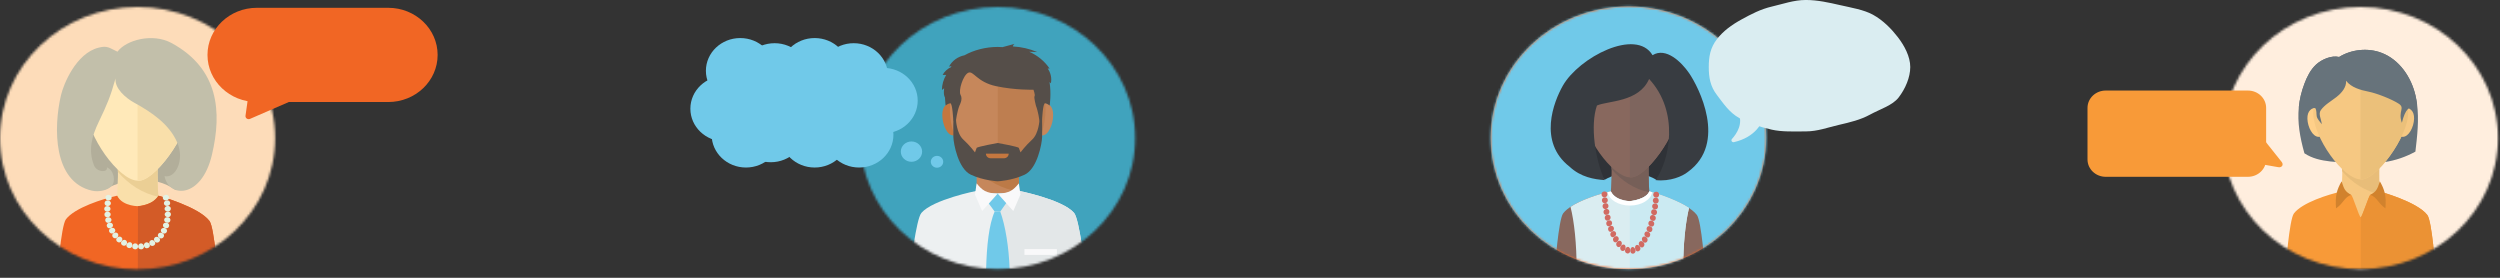 <svg width="1071" height="119" viewBox="0 0 1071 119" fill="none" xmlns="http://www.w3.org/2000/svg">
<rect x="0" y="0" width="1071" height="119" fill="#333333" stroke="none"/>
<mask id="mask0_9_199" style="mask-type:luminance" maskUnits="userSpaceOnUse" x="368" y="3" width="119" height="113">
<path d="M427.431 115.287C459.948 115.287 486.308 90.151 486.308 59.144C486.308 28.136 459.948 3 427.431 3C394.914 3 368.553 28.136 368.553 59.144C368.553 90.151 394.914 115.287 427.431 115.287Z" fill="white"/>
</mask>
<g mask="url(#mask0_9_199)">
<path d="M496.425 -6.647H358.437V124.934H496.425V-6.647Z" fill="#40A3BD"/>
<path d="M436.469 72.046H418.393V94.046H436.469V72.046Z" fill="#C6875B"/>
<path d="M413.156 50.965C413.156 54.859 410.998 58.025 408.349 58.025C405.699 58.025 403.678 53.192 403.678 49.287C403.678 45.382 405.689 43.904 408.349 43.904C411.009 43.904 413.156 47.06 413.156 50.965Z" fill="#C5773F"/>
<path d="M441.695 50.965C441.695 54.859 443.852 58.025 446.501 58.025C449.151 58.025 451.172 53.192 451.172 49.287C451.172 45.382 449.162 43.904 446.501 43.904C443.841 43.904 441.695 47.06 441.695 50.965Z" fill="#C6875B"/>
<path d="M436.469 72.046V82.112C429.368 80.964 423.064 77.579 418.393 72.735V72.046H436.469Z" fill="#BC7A47"/>
<path d="M447.915 47.1C447.915 59.823 438.741 75.701 427.42 75.701C416.099 75.701 406.925 59.823 406.925 47.1C406.925 34.377 416.099 24.061 427.42 24.061C438.741 24.061 447.915 34.377 447.915 47.1Z" fill="#C6875B"/>
<path d="M436.469 96.393H418.393V78.977C418.414 84.509 436.427 84.29 436.469 78.977V96.393Z" fill="#E5EBEB"/>
<path d="M447.915 47.1C447.915 59.823 438.741 75.701 427.42 75.701V24.061C438.731 24.061 447.915 34.377 447.915 47.1Z" fill="#BE7E50"/>
<path d="M464.86 115.227H390.001C390.001 115.227 392.42 93.906 394.724 91.21C399.636 85.468 418.403 81.753 418.403 81.753C421.433 82.545 424.442 82.941 427.43 82.941C430.419 82.941 433.431 82.545 436.468 81.753C436.468 81.753 455.225 85.468 460.137 91.21C462.43 93.896 464.86 115.227 464.86 115.227Z" fill="#EDF0F1"/>
<path d="M464.86 115.227H427.431V82.941C430.412 82.941 433.425 82.545 436.469 81.753C436.469 81.753 455.225 85.468 460.137 91.21C462.43 93.896 464.86 115.227 464.86 115.227Z" fill="#E3E7E8"/>
<path d="M426.121 90.621C423.65 96.123 422.697 105.54 422.456 115.277H432.531C432.175 105.89 430.761 96.852 428.509 90.621H426.111H426.121Z" fill="#70C9E9"/>
<path d="M433.965 82.931L428.509 90.621H426.111L420.456 82.931H433.965Z" fill="#70C9E9"/>
<path d="M446.439 51.364H445.308C445.308 51.364 445.056 57.146 442.197 59.773C439.338 62.389 437.181 65.285 437.181 65.285C437.181 65.285 436.647 63.917 436.479 63.378C436.312 62.829 427.431 61.251 427.431 61.251C427.431 61.251 418.56 62.839 418.382 63.378C418.215 63.927 417.681 65.285 417.681 65.285C417.681 65.285 415.523 62.389 412.664 59.773C409.805 57.156 409.554 51.364 409.554 51.364H408.423C408.423 51.364 408.339 55.908 408.423 58.754C408.507 61.59 410.486 72.296 415.911 74.842C421.325 77.389 427.431 77.678 427.431 77.678C427.431 77.678 433.536 77.389 438.951 74.842C444.365 72.296 446.355 61.6 446.439 58.754C446.522 55.918 446.439 51.364 446.439 51.364Z" fill="#554E49"/>
<path d="M418.392 78.547C420.759 81.513 422.487 82.811 427.42 82.941L420.749 90.411L417.67 83.351L418.392 78.547Z" fill="#F9F9FA"/>
<path d="M432.112 65.885C432.112 66.943 431.211 67.802 430.101 67.802H424.383C423.273 67.802 422.372 66.943 422.372 65.885V65.835H432.122V65.885H432.112Z" fill="#C5773F"/>
<path d="M436.469 78.547C434.102 81.513 432.363 82.811 427.42 82.941L434.091 90.411L437.17 83.351L436.469 78.547Z" fill="#F9F9FA"/>
<path d="M452.764 106.709H438.877V109.206H452.764V106.709Z" fill="#F9F9FA"/>
<path d="M403.522 38.542C403.522 36.295 404.171 34.048 405.344 32.09C404.831 32.09 404.317 32.09 403.815 32.09C404.6 30.642 405.899 29.454 407.428 28.745C407.491 28.655 407.554 28.555 407.616 28.465C407.25 28.346 406.82 28.415 406.517 28.645C407.752 26.109 410.318 24.241 413.177 23.682C417.178 21.435 422.33 20.107 427.389 20.107C428.09 20.107 428.792 20.137 429.494 20.187C431.222 19.717 432.939 19.258 434.667 18.788C434.28 19.038 433.997 19.448 433.913 19.897C437.505 20.077 441.077 20.896 444.355 22.304C443.213 22.264 442.061 22.224 440.909 22.174C444.47 23.712 447.549 26.248 449.654 29.384C449.381 29.384 449.099 29.364 448.826 29.354C450.146 31.182 450.649 33.519 450.198 35.686C450.01 35.516 449.811 35.336 449.622 35.166C450.45 40.259 449.675 45.213 449.675 45.213C449.675 45.213 448.701 44.354 447.716 44.234C446.721 44.114 446.418 51.574 446.418 51.574H445.266C445.266 51.574 444.805 47.859 443.779 45.243C443.779 45.243 442.826 41.638 443.203 41.208C443.58 40.769 442.742 38.442 442.742 38.442C442.742 38.442 434.961 38.661 426.719 36.914C418.477 35.166 417.021 30.143 414.811 31.162C412.601 32.18 410.454 38.871 411.533 40.699C412.601 42.516 411.02 45.243 411.02 45.243C409.994 47.859 409.533 51.574 409.533 51.574H408.381C408.381 51.574 408.067 44.124 407.082 44.234C406.087 44.354 405.124 45.213 405.124 45.213C405.124 45.213 404.904 43.825 404.82 41.777C404.642 41.428 404.516 41.048 404.443 40.679C404.265 39.74 404.37 38.771 404.475 37.813C404.15 38.062 403.836 38.302 403.511 38.552L403.522 38.542Z" fill="#554E49"/>
</g>
<path d="M365.725 46.571C373.851 46.571 380.439 40.289 380.439 32.54C380.439 24.791 373.851 18.509 365.725 18.509C357.599 18.509 351.011 24.791 351.011 32.54C351.011 40.289 357.599 46.571 365.725 46.571Z" fill="#70C9E9"/>
<path d="M349 44.364C357.127 44.364 363.714 38.082 363.714 30.333C363.714 22.584 357.127 16.302 349 16.302C340.874 16.302 334.286 22.584 334.286 30.333C334.286 38.082 340.874 44.364 349 44.364Z" fill="#70C9E9"/>
<path d="M331.836 46.571C339.962 46.571 346.55 40.289 346.55 32.54C346.55 24.791 339.962 18.509 331.836 18.509C323.71 18.509 317.122 24.791 317.122 32.54C317.122 40.289 323.71 46.571 331.836 46.571Z" fill="#70C9E9"/>
<path d="M317.121 44.364C325.247 44.364 331.835 38.082 331.835 30.333C331.835 22.584 325.247 16.302 317.121 16.302C308.995 16.302 302.407 22.584 302.407 30.333C302.407 38.082 308.995 44.364 317.121 44.364Z" fill="#70C9E9"/>
<path d="M319.572 71.767C327.699 71.767 334.287 65.485 334.287 57.736C334.287 49.987 327.699 43.705 319.572 43.705C311.446 43.705 304.858 49.987 304.858 57.736C304.858 65.485 311.446 71.767 319.572 71.767Z" fill="#70C9E9"/>
<path d="M390.472 69.31C392.994 69.31 395.038 67.361 395.038 64.956C395.038 62.551 392.994 60.602 390.472 60.602C387.95 60.602 385.906 62.551 385.906 64.956C385.906 67.361 387.95 69.31 390.472 69.31Z" fill="#70C9E9"/>
<path d="M401.416 71.847C402.885 71.847 404.076 70.711 404.076 69.31C404.076 67.909 402.885 66.773 401.416 66.773C399.946 66.773 398.756 67.909 398.756 69.31C398.756 70.711 399.946 71.847 401.416 71.847Z" fill="#70C9E9"/>
<path d="M349 71.767C357.127 71.767 363.714 65.485 363.714 57.736C363.714 49.987 357.127 43.705 349 43.705C340.874 43.705 334.286 49.987 334.286 57.736C334.286 65.485 340.874 71.767 349 71.767Z" fill="#70C9E9"/>
<path d="M368.029 71.767C376.155 71.767 382.743 65.485 382.743 57.736C382.743 49.987 376.155 43.705 368.029 43.705C359.903 43.705 353.315 49.987 353.315 57.736C353.315 65.485 359.903 71.767 368.029 71.767Z" fill="#70C9E9"/>
<path d="M352.854 63.188C360.98 63.188 367.568 56.906 367.568 49.157C367.568 41.408 360.98 35.126 352.854 35.126C344.727 35.126 338.14 41.408 338.14 49.157C338.14 56.906 344.727 63.188 352.854 63.188Z" fill="#70C9E9"/>
<path d="M310.471 60.602C318.598 60.602 325.185 54.32 325.185 46.571C325.185 38.822 318.598 32.54 310.471 32.54C302.345 32.54 295.757 38.822 295.757 46.571C295.757 54.32 302.345 60.602 310.471 60.602Z" fill="#70C9E9"/>
<path d="M330.191 69.5C338.318 69.5 344.905 63.218 344.905 55.469C344.905 47.72 338.318 41.438 330.191 41.438C322.065 41.438 315.477 47.72 315.477 55.469C315.477 63.218 322.065 69.5 330.191 69.5Z" fill="#70C9E9"/>
<path d="M378.428 57.136C386.555 57.136 393.142 50.855 393.142 43.106C393.142 35.356 386.555 29.075 378.428 29.075C370.302 29.075 363.714 35.356 363.714 43.106C363.714 50.855 370.302 57.136 378.428 57.136Z" fill="#70C9E9"/>
<mask id="mask1_9_199" style="mask-type:luminance" maskUnits="userSpaceOnUse" x="0" y="3" width="118" height="113">
<path d="M58.93 115.387C91.476 115.387 117.859 90.228 117.859 59.194C117.859 28.159 91.476 3 58.93 3C26.384 3 6.10352e-05 28.159 6.10352e-05 59.194C6.10352e-05 90.228 26.384 115.387 58.93 115.387Z" fill="white"/>
</mask>
<g mask="url(#mask1_9_199)">
<path d="M127.985 -6.655H-10.126V125.042H127.985V-6.655Z" fill="#FDDCB9"/>
<path d="M70.795 27.209C66.843 25.399 59.977 27.129 55.606 26.819C44.255 25.999 37.986 27.529 34.496 41.822C32.871 48.469 31.854 55.375 32.934 62.112C33.951 68.439 37.567 85.141 45.774 80.743C53.72 76.485 65.795 74.856 75.093 81.303C76.235 82.093 79.086 79.034 79.862 78.465C80.742 77.815 80.983 76.665 81.151 75.616C82.482 67.55 83.153 59.383 83.143 51.217C83.143 49.418 81.822 42.361 80.9 38.613C80.47 36.864 76.151 29.668 70.784 27.209H70.795Z" fill="#B2AE9A"/>
<path d="M67.588 71.258C67.294 74.776 67.692 83.412 68.678 96.976H49.38C50.062 86.93 50.743 75.836 50.47 71.258H67.577H67.588Z" fill="#F9DFAA"/>
<path d="M67.588 71.258C67.483 75.756 67.493 79.064 67.85 84.242C61.131 83.012 54.904 78.784 50.481 73.627V71.258H67.588Z" fill="#EBCF95"/>
<path d="M80.9 46.859C80.9 57.674 65.847 78.335 58.929 77.395C50.848 77.245 37.148 58.014 37.148 46.859C37.148 32.086 43.594 22.271 59.024 22.271C75.407 22.271 80.9 33.276 80.9 46.859Z" fill="#FFE9B9"/>
<path d="M44.611 50.828C44.737 54.596 42.546 57.724 39.705 57.804C36.875 57.894 34.569 53.286 34.443 49.518C34.318 45.75 36.414 44.251 39.244 44.161C42.074 44.071 44.475 47.059 44.611 50.828Z" fill="#FFE9B9"/>
<path d="M73.447 50.828C73.321 54.596 75.511 57.724 78.352 57.804C81.182 57.894 83.488 53.286 83.614 49.518C83.74 45.75 81.643 44.251 78.813 44.161C75.983 44.071 73.583 47.059 73.447 50.828Z" fill="#F9DFAA"/>
<path d="M80.9 46.859C80.9 57.674 65.847 78.335 58.929 77.395V22.271C74.464 22.271 80.9 32.046 80.9 46.859Z" fill="#F9DFAA"/>
<path d="M45.774 71.688C48.898 72.917 49.579 77.695 47.892 79.624C46.215 81.553 42.326 82.353 39.391 81.683C22.735 77.875 22.861 54.756 26.131 40.752C27.211 36.134 32.525 22.841 42.252 20.412C46.089 19.452 46.718 20.482 50.324 22.141C54.013 17.143 65.365 14.005 73.531 18.453C93.656 29.428 95.186 47.749 90.774 66.39C86.308 85.241 72.21 84.831 70.481 75.446C75.093 76.635 79.275 68.699 75.889 60.963C72.472 53.156 64.967 48.079 57.483 43.981C53.835 41.982 49.045 37.864 49.495 33.576C47.357 41.322 45.806 44.94 42.336 52.137C39.349 58.334 37.724 64.251 40.219 70.718C41.466 73.967 46.393 73.997 45.774 71.688Z" fill="#C2BFAA"/>
<path d="M93.457 119.585H24.412C24.412 119.585 26.078 96.816 28.248 93.937C32.001 88.99 44.118 85.151 50.197 83.832C52.504 88.69 60.229 88.32 59.107 88.32C59.107 88.32 66.371 87.64 67.881 83.832C67.881 83.832 85.113 88.54 89.746 94.667C91.905 97.536 93.457 119.575 93.457 119.575V119.585Z" fill="#F16624"/>
<path d="M93.457 119.585H59.034L59.107 88.33C58.3 88.33 64.631 88.61 67.881 83.842C67.881 83.842 85.113 88.55 89.746 94.677C91.905 97.546 93.457 119.585 93.457 119.585Z" fill="#D35B27"/>
<path d="M45.177 84.472C45.47 82.823 48.08 83.412 47.818 84.912C47.556 86.391 44.883 86.131 45.177 84.472Z" fill="#E3F2E4"/>
<path d="M44.821 86.941C44.967 85.291 47.63 85.671 47.494 87.191C47.357 88.67 44.663 88.63 44.821 86.941Z" fill="#E3F2E4"/>
<path d="M44.663 89.459C44.684 87.81 47.357 87.96 47.347 89.499C47.347 90.969 44.663 91.179 44.663 89.459Z" fill="#E3F2E4"/>
<path d="M44.747 91.988C44.59 90.329 47.273 90.259 47.42 91.778C47.566 93.228 44.914 93.707 44.747 91.988Z" fill="#E3F2E4"/>
<path d="M45.681 95.317C44.737 94.757 44.926 93.238 46.194 93.078C47.284 92.948 48.217 93.937 47.515 94.877C47.001 95.546 46.163 95.606 45.67 95.307L45.681 95.317Z" fill="#E3F2E4"/>
<path d="M45.806 97.006C45.25 95.317 47.902 94.827 48.343 96.176C48.835 97.686 46.309 98.525 45.806 97.006Z" fill="#E3F2E4"/>
<path d="M46.865 99.395C46.058 97.875 48.542 96.886 49.244 98.205C49.989 99.405 47.808 100.944 46.865 99.395Z" fill="#E3F2E4"/>
<path d="M49.254 102.093C48.563 102.053 47.965 101.354 48.091 100.654C48.416 99.235 50.89 99.255 50.68 100.904C50.607 101.544 50.02 102.133 49.254 102.093Z" fill="#E3F2E4"/>
<path d="M50.229 103.553C48.877 102.313 50.963 100.674 52.011 101.644C53.122 102.473 51.718 104.702 50.229 103.553Z" fill="#E3F2E4"/>
<path d="M52.493 105.102C50.879 104.162 52.619 102.173 53.846 102.893C54.097 103.043 54.307 103.353 54.37 103.593C54.684 104.692 53.541 105.712 52.493 105.102Z" fill="#E3F2E4"/>
<path d="M54.548 105.962C53.154 104.592 55.743 102.773 56.55 104.382C57.242 105.812 55.606 106.861 54.548 105.962Z" fill="#E3F2E4"/>
<path d="M57.755 106.811C55.847 106.501 56.686 104.033 58.059 104.272C59.453 104.332 59.694 106.931 57.755 106.811Z" fill="#E3F2E4"/>
<path d="M60.564 106.821C59.82 106.871 59.17 106.391 59.17 105.612C59.18 104.662 60.197 103.823 61.151 104.542C62.178 105.332 61.644 106.791 60.564 106.821Z" fill="#E3F2E4"/>
<path d="M63.311 106.281C61.707 106.851 60.963 104.412 62.493 103.843C62.787 103.743 63.101 103.813 63.395 103.953C64.39 104.402 64.579 105.872 63.311 106.281Z" fill="#E3F2E4"/>
<path d="M65.878 105.202C65.375 105.522 64.432 105.402 64.075 104.632C63.855 104.162 63.845 103.433 64.537 102.983C65.71 102.253 67.513 104.202 65.878 105.202Z" fill="#E3F2E4"/>
<path d="M68.563 102.703C68.584 103.883 66.98 104.402 66.278 103.443C65.617 102.553 66.089 101.404 67.2 101.454C67.881 101.474 68.552 101.984 68.573 102.703H68.563Z" fill="#E3F2E4"/>
<path d="M69.998 101.644C69.023 102.983 66.927 101.404 67.839 100.124C68.677 98.995 71.099 100.174 69.998 101.644Z" fill="#E3F2E4"/>
<path d="M71.456 98.395C71.938 99.515 70.627 100.484 69.632 99.894C68.604 99.285 68.709 98.035 69.705 97.706C70.355 97.486 71.162 97.736 71.456 98.395Z" fill="#E3F2E4"/>
<path d="M72.409 96.946C72.074 98.395 69.474 97.885 69.841 96.216C70.208 94.837 72.881 95.247 72.409 96.946Z" fill="#E3F2E4"/>
<path d="M72.986 94.427C72.734 96.106 70.114 95.496 70.334 94.037C70.533 92.628 73.238 92.678 72.986 94.427Z" fill="#E3F2E4"/>
<path d="M72.871 90.979C73.657 91.738 73.059 93.158 71.833 93.038C70.701 92.928 70.072 91.738 70.973 90.989C71.477 90.529 72.326 90.499 72.871 90.979Z" fill="#E3F2E4"/>
<path d="M72.724 88.49C73.583 89.13 73.164 90.619 71.906 90.629C70.806 90.639 70.019 89.559 70.837 88.67C71.288 88.17 72.137 88.06 72.724 88.49Z" fill="#E3F2E4"/>
<path d="M72.88 86.841C73.132 88.5 70.449 88.71 70.228 87.231C70.008 85.731 72.639 85.201 72.88 86.841Z" fill="#E3F2E4"/>
<path d="M72.377 84.392C72.765 86.031 70.103 86.431 69.767 84.962C69.421 83.492 72 82.752 72.377 84.392Z" fill="#E3F2E4"/>
</g>
<path d="M110.06 43.711L166.306 43.711C178 43.711 187.48 34.673 187.48 23.525C187.48 12.377 178 3.34 166.306 3.34L110.06 3.34C98.366 3.34 88.886 12.377 88.886 23.525C88.886 34.673 98.366 43.711 110.06 43.711Z" fill="#F16624"/>
<path d="M108.352 26.969L105.176 49.568C105.029 50.588 106.119 51.357 107.105 50.928L128.96 41.432C129.913 41.022 130.05 39.783 129.201 39.193L110.522 26.089C109.683 25.5 108.488 25.979 108.352 26.969Z" fill="#F16624"/>
<mask id="mask2_9_199" style="mask-type:luminance" maskUnits="userSpaceOnUse" x="952" y="3" width="119" height="113">
<path d="M1011.25 115.287C1043.76 115.287 1070.13 90.151 1070.13 59.144C1070.13 28.136 1043.76 3 1011.25 3C978.731 3 952.37 28.136 952.37 59.144C952.37 90.151 978.731 115.287 1011.25 115.287Z" fill="white"/>
</mask>
<g mask="url(#mask2_9_199)">
<path d="M1080.24 -6.647H942.254V124.934H1080.24V-6.647Z" fill="#FFEEDE"/>
<path d="M1034.77 64.946C1030.72 67.193 1026.16 68.771 1021.52 69.44C1014.09 69.41 1005.7 70.019 998.315 69.17C994.293 68.711 990.544 67.872 987.214 65.675C985.245 58.664 984.176 52.393 984.805 45.972C985.129 42.646 985.904 39.281 987.255 35.746C988.387 32.77 989.853 29.824 992.24 27.627C994.628 25.43 998.87 23.612 1002.07 24.401C1007.36 21.145 1014.31 20.396 1020.16 22.593C1027.98 25.529 1033.02 33.149 1034.82 40.988C1035.09 42.187 1035.3 43.395 1035.47 44.603C1036.34 51.314 1035.56 58.185 1034.76 64.946H1034.77Z" fill="#67737B"/>
<path d="M1019.29 71.127C1019.02 74.403 1019.39 82.432 1020.31 95.035H1002.37C1003 85.698 1003.63 75.382 1003.38 71.127H1019.29Z" fill="#F6C882"/>
<path d="M1019.29 71.127C1019.2 75.302 1019.2 78.378 1019.53 83.191C1013.28 82.053 1007.5 78.118 1003.38 73.324V71.127H1019.29Z" fill="#E8BD79"/>
<path d="M997.937 52.133C998.052 55.639 996.02 58.535 993.381 58.624C990.742 58.704 988.606 54.42 988.491 50.925C988.375 47.42 990.323 46.032 992.962 45.952C995.602 45.872 997.832 48.648 997.947 52.143L997.937 52.133Z" fill="#FFD089"/>
<path d="M1031.67 48.448C1031.67 58.495 1017.67 77.709 1011.24 76.83C1003.73 76.69 990.993 58.814 990.993 48.448C990.993 34.717 996.984 25.589 1011.33 25.589C1026.56 25.589 1031.67 35.825 1031.67 48.448Z" fill="#F6C882"/>
<path d="M1024.74 52.133C1024.62 55.639 1026.65 58.535 1029.29 58.624C1031.93 58.704 1034.07 54.42 1034.19 50.925C1034.31 47.42 1032.36 46.032 1029.72 45.952C1027.08 45.872 1024.85 48.648 1024.74 52.143V52.133Z" fill="#F6C882"/>
<path d="M1031.67 48.448C1031.67 58.495 1017.67 77.709 1011.24 76.83V25.589C1025.67 25.589 1031.67 34.677 1031.67 48.448Z" fill="#EBC07A"/>
<path d="M1043.34 115.278H979.149C979.149 115.278 980.699 94.106 982.71 91.44C986.198 86.836 997.456 83.271 1003.11 82.053C1003.11 81.863 1003.14 79.306 1003.14 79.306C1003.14 81.613 1005.5 83.471 1007.21 83.471C1007.89 83.6 1010.64 93.048 1011.34 93.048C1011.95 93.048 1014.86 83.591 1015.46 83.471C1017.37 82.901 1019.51 81.523 1019.53 79.306L1019.55 82.053C1019.55 82.053 1035.58 86.427 1039.88 92.129C1041.89 94.795 1043.34 115.278 1043.34 115.278Z" fill="#F89A38"/>
<path d="M1043.34 115.278H1011.34V93.048C1011.95 93.048 1014.86 83.591 1015.46 83.471C1017.37 82.901 1019.51 81.523 1019.53 79.306L1019.55 82.053C1019.55 82.053 1035.58 86.427 1039.88 92.129C1041.89 94.795 1043.34 115.278 1043.34 115.278Z" fill="#EB9234"/>
<path d="M1003.15 77.679C1004.22 81.234 1004.74 82.053 1007.21 83.471C1004.19 84.629 1004.08 86.946 1000.76 89.263C1000.3 83.9 1001.12 81.224 1003.14 77.679H1003.15Z" fill="#D1822D"/>
<path d="M1019.52 77.679C1018.45 81.234 1017.93 82.053 1015.47 83.471C1018.48 84.629 1018.59 86.946 1021.91 89.263C1022.37 83.9 1021.55 81.224 1019.53 77.679H1019.52Z" fill="#D1822D"/>
<path d="M1035.48 44.603C1035.15 44.723 1034.8 44.863 1034.49 45.013C1032.1 46.132 1030.53 46.301 1028.96 52.613C1027.18 47.55 1030.52 46.301 1027.58 44.404C1024.57 42.466 1018.24 39.97 1014.69 39.271C1011.14 38.572 1007.19 37.423 1005.07 34.607C1005.25 37.403 1003.14 39.86 1000.86 41.628C998.577 43.395 995.937 44.843 994.262 47.15C993.026 48.858 994.524 51.175 994.649 53.232C993.948 52.323 992.733 50.965 992.502 49.906C992.241 48.628 992.576 47.34 991.811 46.271C989.978 46.471 986.68 46.401 984.805 45.972C985.13 42.646 985.905 39.281 987.256 35.746C988.387 32.77 989.853 29.824 992.241 27.627C994.628 25.43 998.87 23.612 1002.07 24.401C1007.36 21.145 1014.31 20.396 1020.16 22.593C1027.98 25.529 1033.02 33.149 1034.82 40.988C1035.09 42.187 1035.3 43.395 1035.47 44.603H1035.48Z" fill="#67737B"/>
</g>
<path d="M902.081 75.741L963.021 75.741C967.325 75.741 970.813 72.415 970.813 68.311V46.221C970.813 42.118 967.325 38.791 963.021 38.791L902.081 38.791C897.778 38.791 894.289 42.118 894.289 46.221V68.311C894.289 72.415 897.778 75.741 902.081 75.741Z" fill="#F89A38"/>
<path d="M969.933 59.903L963.754 69.46L976.039 71.627C977.568 71.896 978.416 70.568 977.484 69.39L969.933 59.903Z" fill="#F89A38"/>
<path d="M697.636 115.287C730.221 115.287 756.637 90.098 756.637 59.026C756.637 27.953 730.221 2.764 697.636 2.764C665.05 2.764 638.635 27.953 638.635 59.026C638.635 90.098 665.05 115.287 697.636 115.287Z" fill="#F16624"/>
<mask id="mask3_9_199" style="mask-type:luminance" maskUnits="userSpaceOnUse" x="638" y="2" width="119" height="114">
<path d="M697.636 115.287C730.221 115.287 756.637 90.098 756.637 59.026C756.637 27.953 730.221 2.764 697.636 2.764C665.05 2.764 638.635 27.953 638.635 59.026C638.635 90.098 665.05 115.287 697.636 115.287Z" fill="white"/>
</mask>
<g mask="url(#mask3_9_199)">
<path d="M766.775 -6.903H628.497V124.955H766.775V-6.903Z" fill="#70C9E9"/>
<path d="M687.455 77.009C690.751 75.088 694.613 74.047 698.485 74.047C702.358 74.047 706.22 75.068 709.526 76.979L721.72 70.825L723.253 44.886L711.562 28.003L686.647 27.793L674.736 42.274L675.176 64.57L687.455 77.009Z" fill="#2F3237"/>
<path d="M706.314 70.264C706.041 73.537 706.408 81.593 707.332 94.222H689.355C689.984 84.865 690.624 74.527 690.373 70.264H706.314Z" fill="#88685E"/>
<path d="M706.315 70.264C706.22 74.447 706.22 77.54 706.556 82.353C700.291 81.212 694.498 77.269 690.373 72.466V70.264H706.315Z" fill="#765F58"/>
<path d="M684.905 51.23C685.021 54.743 682.985 57.655 680.34 57.735C677.695 57.815 675.555 53.522 675.429 50.02C675.313 46.507 677.265 45.116 679.91 45.036C682.554 44.956 684.79 47.738 684.905 51.24V51.23Z" fill="#8D6D63"/>
<path d="M718.719 47.538C718.719 57.605 704.688 76.859 698.244 75.979C690.709 75.838 677.958 57.925 677.958 47.538C677.958 33.767 683.961 24.631 698.339 24.631C713.598 24.631 718.719 34.888 718.719 47.538Z" fill="#88685E"/>
<path d="M711.772 51.23C711.656 54.743 713.692 57.655 716.337 57.735C718.982 57.815 721.123 53.522 721.238 50.019C721.353 46.507 719.401 45.116 716.757 45.036C714.112 44.956 711.877 47.738 711.761 51.24L711.772 51.23Z" fill="#88685E"/>
<path d="M718.719 47.538C718.719 57.605 704.688 76.859 698.244 75.979V24.631C712.706 24.631 718.719 33.737 718.719 47.538Z" fill="#7E655E"/>
<path d="M706.482 33.818C702.075 43.895 688.872 43.094 684.129 45.206C681.169 53.722 683.352 68.303 687.403 77.159C683.027 76.829 677.234 75.949 672.396 71.395C658.774 60.797 665.658 43.515 669.52 36.71C676.426 24.571 700.889 11.831 707.952 23.64C713.734 20.057 720.388 26.652 723.599 31.316C727.65 37.2 740.202 61.348 723.011 73.707C720.818 75.468 715.508 77.87 709.242 77.159C715.214 68.793 719.643 48.038 706.472 33.818H706.482Z" fill="#383C41"/>
<path d="M730.41 115.288H666.088C666.088 115.288 667.641 94.072 669.656 91.4C673.151 86.787 684.433 83.214 690.1 81.993C692.251 86.526 699.44 86.166 698.401 86.166C698.401 86.166 705.17 85.536 706.576 81.993C706.576 81.993 722.633 86.376 726.947 92.091C728.962 94.763 730.41 115.288 730.41 115.288Z" fill="#88685E"/>
<path d="M723.568 89.098C722.035 95.333 721.07 104.75 721.07 115.278H675.429C675.429 104.46 674.4 94.832 672.805 88.608C677.328 85.606 685.042 83.054 690.1 81.983C692.304 86.616 699.776 86.156 698.401 86.156C698.401 86.156 705.171 85.526 706.577 81.983C711.247 83.264 718.992 86.046 723.568 89.098Z" fill="#DAEDF1"/>
<path d="M723.567 89.098C722.035 95.333 721.07 104.75 721.07 115.278H698.191V86.156C698.506 86.156 698.611 86.156 698.412 86.156C698.412 86.156 705.181 85.526 706.587 81.983C706.587 81.983 717.302 84.915 723.578 89.098H723.567Z" fill="#CBEAF2"/>
<path d="M707.784 82.343C707.28 85.556 703.208 88.067 698.254 88.067C693.301 88.067 689.208 85.546 688.725 82.313C689.218 82.193 689.68 82.083 690.111 81.993C692.314 86.626 699.787 86.166 698.412 86.166C698.412 86.166 705.181 85.536 706.587 81.993C706.587 81.993 707.028 82.113 707.784 82.343Z" fill="white"/>
<path d="M686.101 83.314C686.049 81.573 688.599 81.613 688.641 83.214C688.694 84.835 686.143 85.045 686.101 83.314Z" fill="#D16A62"/>
<path d="M687.644 87.047C685.954 87.297 685.723 84.645 687.434 84.535C689.092 84.425 689.292 86.807 687.644 87.047Z" fill="#D16A62"/>
<path d="M686.543 88.518C686.322 86.797 688.852 86.486 689.061 88.078C689.292 89.659 686.795 90.239 686.543 88.518Z" fill="#D16A62"/>
<path d="M686.962 91.08C686.647 89.389 689.155 88.898 689.449 90.479C689.743 92.071 687.277 92.761 686.962 91.08Z" fill="#D16A62"/>
<path d="M689.04 94.452C687.413 95.033 686.783 92.461 688.452 92.01C690.068 91.58 690.624 93.882 689.04 94.452Z" fill="#D16A62"/>
<path d="M688.169 96.124C687.676 94.482 690.132 93.672 690.583 95.193C691.045 96.704 688.673 97.775 688.169 96.124Z" fill="#D16A62"/>
<path d="M688.988 98.585C688.4 96.974 690.793 95.993 691.339 97.465C691.884 98.946 689.586 100.187 688.988 98.585Z" fill="#D16A62"/>
<path d="M689.985 100.977C689.271 99.436 691.58 98.215 692.241 99.626C692.892 101.027 690.709 102.528 689.985 100.977Z" fill="#D16A62"/>
<path d="M691.192 103.289C690.31 101.828 692.524 100.377 693.301 101.668C694.067 102.989 692.042 104.76 691.192 103.289Z" fill="#D16A62"/>
<path d="M692.682 105.45C691.58 104.089 693.658 102.378 694.55 103.479C695.452 104.6 693.763 106.791 692.682 105.45Z" fill="#D16A62"/>
<path d="M694.098 106.381C693.962 104.95 696.124 103.939 696.386 105.661C696.69 107.892 694.245 108.122 694.098 106.381Z" fill="#D16A62"/>
<path d="M697.992 108.323C697.425 108.863 696.47 108.553 696.229 107.832C695.757 106.571 697.394 104.85 698.17 106.291C698.485 106.891 698.548 107.812 697.992 108.333V108.323Z" fill="#D16A62"/>
<path d="M698.759 108.353C697.919 107.542 698.748 105.05 699.976 106.031C701.697 107.472 699.934 109.513 698.759 108.353Z" fill="#D16A62"/>
<path d="M702.757 106.541C702.704 107.352 701.907 107.902 701.267 107.632C700.112 107.172 700.133 104.57 701.623 104.95C702.232 105.1 702.809 105.751 702.757 106.541Z" fill="#D16A62"/>
<path d="M704.173 105.601C703.082 106.952 701.403 104.75 702.295 103.639C703.187 102.528 705.254 104.24 704.173 105.601Z" fill="#D16A62"/>
<path d="M705.181 101.548C705.8 101.948 706.02 102.789 705.663 103.419C705.044 104.45 703.69 103.929 703.428 102.749C703.166 101.598 704.247 100.937 705.181 101.538V101.548Z" fill="#D16A62"/>
<path d="M706.839 101.097C706.146 102.648 703.942 101.207 704.572 99.776C705.223 98.355 707.542 99.556 706.839 101.097Z" fill="#D16A62"/>
<path d="M707.814 98.695C707.216 100.307 704.918 99.046 705.464 97.585C705.988 96.124 708.402 97.064 707.814 98.695Z" fill="#D16A62"/>
<path d="M708.623 96.244C708.161 97.855 705.758 96.874 706.209 95.313C706.681 93.772 709.116 94.632 708.623 96.244Z" fill="#D16A62"/>
<path d="M709.305 93.752C708.896 95.403 706.471 94.543 706.849 92.981C707.227 91.43 709.704 92.081 709.305 93.752Z" fill="#D16A62"/>
<path d="M709.851 91.22C709.515 92.901 707.049 92.181 707.364 90.6C707.668 89.018 710.176 89.539 709.851 91.22Z" fill="#D16A62"/>
<path d="M710.292 88.658C710.061 90.339 707.553 89.809 707.784 88.188C708.035 86.576 710.554 86.987 710.292 88.658Z" fill="#D16A62"/>
<path d="M709.442 84.665C711.142 84.805 710.89 87.457 709.2 87.177C707.553 86.907 707.783 84.525 709.442 84.665Z" fill="#D16A62"/>
<path d="M709.525 82.133C711.225 82.113 711.152 84.815 709.431 84.655C707.794 84.505 707.846 82.143 709.525 82.133Z" fill="#D16A62"/>
</g>
<path d="M732.037 28.724C732.037 33.157 732.667 36.98 735.532 40.702C738.155 44.095 740.748 48.198 745.187 50.62C749.122 52.771 753.981 54.403 758.945 55.533C763.469 56.564 768.517 56.294 773.586 56.294C778.654 56.294 783.146 54.563 787.659 53.532C792.623 52.391 797.062 51.31 801.008 49.159C805.447 46.727 810.737 45.176 813.36 41.783C816.236 38.06 818.356 33.157 818.356 28.713C818.356 24.27 815.879 19.587 813.004 15.874C810.38 12.482 806.78 8.719 802.341 6.287C798.405 4.135 793.116 3.305 788.152 2.164C783.629 1.133 778.654 -0.008 773.586 -0.008C768.517 -0.008 763.71 1.734 759.197 2.774C754.233 3.915 750.109 6.127 746.163 8.278C741.724 10.71 738.176 13.352 735.553 16.745C732.677 20.467 732.037 24.27 732.037 28.713V28.724Z" fill="#DAEDF1"/>
<path d="M755.545 50.33C754.863 52.571 752.155 58.736 742.826 60.897C741.997 61.087 741.409 60.157 741.965 59.536C744.085 57.195 746.887 52.911 744.662 48.178C744.368 47.547 744.967 46.867 745.67 47.037L754.926 49.299C755.398 49.419 755.682 49.879 755.545 50.33Z" fill="#DAEDF1"/>
</svg>
